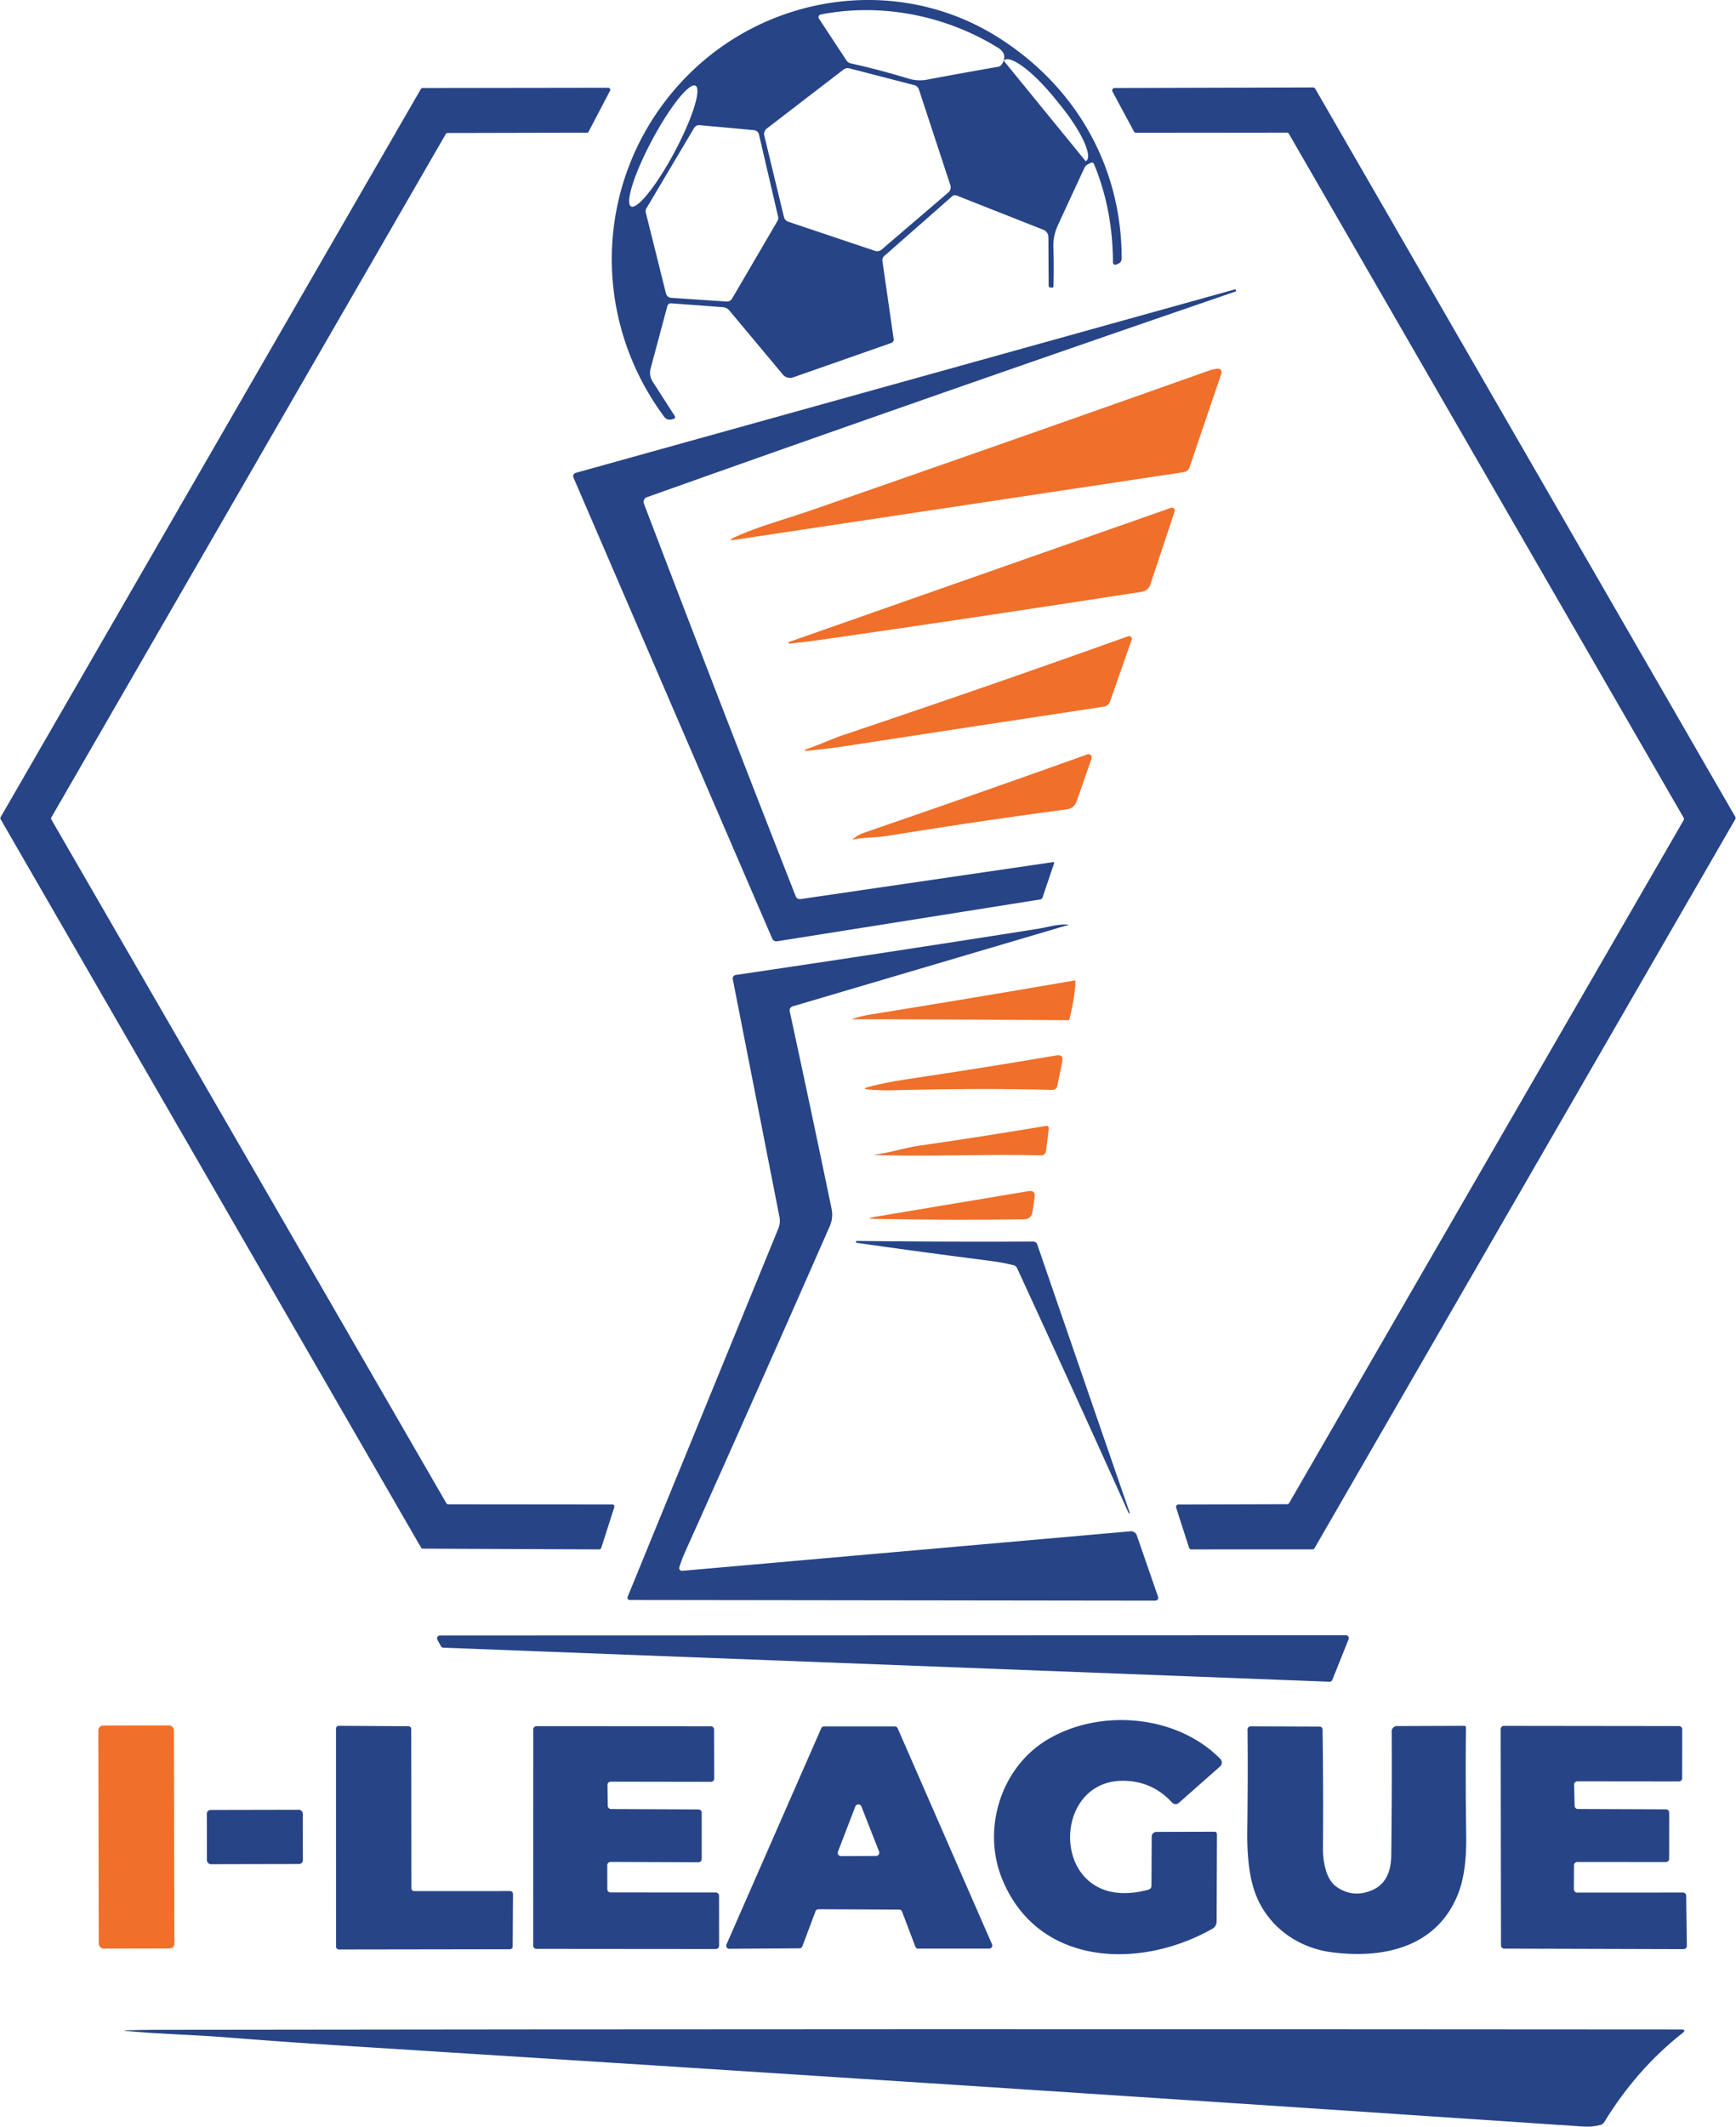 <svg height="349.944" viewBox="79.49 36.91 341.07 417.85" width="285.76" xmlns="http://www.w3.org/2000/svg"><path d="m293.72 68.95-.5.26a1.35 1.33-.9 0 0 -.63.64q-2.61 5.59-5.25 11.34-.96 2.09-.88 4.36.14 3.98.01 7.67 0 .19-.19.19h-.31q-.44 0-.44-.44l-.05-9.47a1.58 1.57 10.5 0 0 -1-1.45l-16.97-6.7q-.55-.22-.99.17l-13.28 11.67q-.47.41-.38 1.02l2.2 15.24q.1.65-.52.87l-19.24 6.74a1.84 1.82 60.2 0 1 -2.01-.56l-10.49-12.55q-.52-.63-1.34-.69l-10.05-.75q-.67-.05-.84.59l-3.27 12.21a3.23 3.22-53.9 0 0 .4 2.58l4.28 6.66q.35.54-.27.7l-.3.07q-.89.21-1.44-.52c-14.95-20.15-13.51-47.73 3.54-65.96 16.04-17.16 42.3-21.2 62.28-8.47 15.14 9.64 24.09 25.32 24.09 43.27q0 .84-.78 1.14l-.32.12a.45.45 0 0 1 -.61-.42q-.03-10.37-3.69-19.25-.23-.56-.76-.28zm-18.22-22.71c-10.31-6.33-22.91-8.81-34.78-6.48a.52.52 0 0 0 -.34.8l5.4 8.21q.32.48.88.6 5.63 1.25 11.31 2.98 1.8.55 3.66.21 7.14-1.34 13.98-2.53.45-.08.7-.46 1.32-2.02-.81-3.33zm1.27 2.68 15.98 19.59a.12.12 0 0 0 .17.02l.02-.02a11.82 2.95 50.8 0 0 -5.18-11.02l-1.19-1.46a11.82 2.95 50.8 0 0 -9.76-7.29l-.02.02a.12.12 0 0 0 -.02.16zm-30.4 1.42a1.35 1.35 0 0 0 -1.16.24l-15.08 11.59a1.35 1.35 0 0 0 -.49 1.38l3.86 15.98a1.35 1.35 0 0 0 .89.96l17.01 5.71a1.35 1.35 0 0 0 1.31-.26l13.09-11.2a1.35 1.35 0 0 0 .41-1.45l-6.17-18.78a1.35 1.35 0 0 0 -.95-.88zm-42.915 27.135a13.45 2.5 118.1 0 0 8.54-10.687 13.45 2.5 118.1 0 0 4.13-13.042 13.45 2.5 118.1 0 0 -8.54 10.687 13.45 2.5 118.1 0 0 -4.13 13.042zm28.775 2.855a1.13 1.13 0 0 0 .13-.83l-3.76-16.15a1.13 1.13 0 0 0 -1-.87l-10.68-.98a1.13 1.13 0 0 0 -1.07.55l-9.37 15.78a1.13 1.13 0 0 0 -.13.85l3.97 15.9a1.13 1.13 0 0 0 1.02.85l10.9.73a1.13 1.13 0 0 0 1.05-.55z" fill="#274487"/><path d="m89.51 197.92 77.65 134.36a.4.4 0 0 0 .35.2l32.27.03a.4.4 0 0 1 .38.52l-2.57 8.03a.4.4 0 0 1 -.38.28l-34.69-.15a.4.4 0 0 1 -.34-.2l-82.64-143.12a.4.4 0 0 1 0-.4l82.6-143.07a.4.4 0 0 1 .35-.2l36.48-.05a.4.4 0 0 1 .35.59l-4.2 8.03a.4.4 0 0 1 -.35.21l-27.38.06a.4.4 0 0 0 -.35.2l-77.53 134.28a.4.4 0 0 0 0 .4z" fill="#274487"/><path d="m332.35 62.97-29.64.03a.47.47 0 0 1 -.41-.25l-4.23-7.86a.47.47 0 0 1 .41-.69l39.03-.11a.47.47 0 0 1 .41.24l82.57 143.07a.47.47 0 0 1 0 .47l-82.7 143.23a.47.47 0 0 1 -.41.23l-23.81.01a.47.47 0 0 1 -.44-.33l-2.54-7.88a.47.47 0 0 1 .44-.61l21.36-.06a.47.47 0 0 0 .41-.23l77.54-134.17a.47.47 0 0 0 0-.48l-77.58-134.37a.47.47 0 0 0 -.41-.24z" fill="#274487"/><path d="m206.04 135.05q-.22.39-.06.81 14.9 39.09 29.83 77.13a.92.91-14.5 0 0 .98.57l49.61-7.26a.18.18 0 0 1 .2.24l-2.27 6.71q-.12.33-.47.39l-51.62 8.2q-.76.12-1.06-.56l-39.05-90.55a.67.67 0 0 1 .44-.91l129.56-36.05q.14-.04.18.1l.08.24q.01.03-.02.04-58 19.89-115.8 40.45a.97.95-84.7 0 0 -.53.45z" fill="#274487"/><path d="m319.5 110.24-6.27 18.46a1.45 1.44-85 0 1 -1.16.98l-88.05 13.27q-1.91.29-.15-.51c4.73-2.15 9.84-3.48 14.84-5.22q39.33-13.65 78.35-27.5.86-.31 1.75-.37a.68.68 0 0 1 .69.89z" fill="#f06f2a"/><path d="m234.49 163.05 75.09-26.36a.56.55-.3 0 1 .71.7l-4.75 14.32q-.43 1.27-1.75 1.48-34.34 5.32-63.77 9.53-2.77.39-5.46.64a.16.16 0 0 1 -.07-.31z" fill="#f06f2a"/><path d="m301.85 162.6-4.25 12.14a1.56 1.55 5.3 0 1 -1.24 1.02q-26.93 4.08-50.31 7.68-3.45.54-7.55.93-1.86.18-.1-.43c2.31-.79 4.61-1.89 6.8-2.62q28.85-9.69 55.96-19.4a.54.53-.1 0 1 .69.68z" fill="#f06f2a"/><path d="m247.08 201.78q.88-.8 2.17-1.25 23.07-7.94 43.89-15.4a.64.64 0 0 1 .83.81l-2.96 8.48a2.31 2.3 5.9 0 1 -1.86 1.51q-17.29 2.29-35.24 5.21c-2.39.39-4.77.24-7.08.78q-.06.02-.06-.05 0 0 0 0-.01-.08.04-.02.03.05.08.03.11-.03.19-.1z" fill="#f06f2a"/><path d="m212.94 344.86a.54.54 0 0 0 .56.69l88.14-7.77a1.19 1.18 78.1 0 1 1.22.8l4.12 11.91q.32.93-.66.92l-103.13-.13a.45.45 0 0 1 -.41-.62l29.63-72.39a3.89 3.87 50.9 0 0 .22-2.21l-9.18-46.75a.71.71 0 0 1 .59-.84q30.28-4.47 59.26-9.05c2.03-.32 3.87-.95 5.96-.85q.35.01.01.11l-53.95 15.93q-.84.25-.66 1.1 3.88 17.88 8.2 38.67.37 1.81-.34 3.43-14.04 31.96-28.4 63.93-.72 1.61-1.18 3.12z" fill="#274487"/><path d="m247.02 237.09q1.6-.54 3.46-.84 19.55-3.15 40.24-6.71a.07.06 81.3 0 1 .07.06q0 2.72-1.17 7.57-.05.19-.25.19-21.21-.16-42.47-.18-.03 0-.04-.02 0-.02.01-.03.03-.03.07-.03.04 0 .08-.01z" fill="#f06f2a"/><path d="m286.18 251.05q-13.97-.37-31.19.07-2.39.06-4.76-.13-1.62-.13-.05-.54 3.53-.9 7.22-1.45 15.53-2.31 29.65-4.72 1.45-.25 1.16 1.19l-.96 4.73q-.18.88-1.07.85z" fill="#f06f2a"/><path d="m283.88 263.92c-11-.28-21.66.29-32.59-.08a.03.03 0 0 1 0-.06c3.08-.38 6.07-1.39 9.15-1.82q11.47-1.64 24.46-3.81.74-.13.65.62l-.52 4.16q-.12 1.02-1.15.99z" fill="#f06f2a"/><path d="m280.61 276.49c-9.72.12-19.77.09-29.12-.09q-2.27-.05-.03-.42l30.08-5.03q1.44-.24 1.23 1.21l-.4 2.79q-.22 1.52-1.76 1.54z" fill="#f06f2a"/><path d="m278.63 285.5q-2.27-.56-4.62-.86-13.62-1.74-26.2-3.54-.17-.02-.16-.2.02-.17.19-.17 17.49.2 34.66.12a.84.84 0 0 1 .79.56q8.75 25.45 18.17 52.71.02.05-.01.09-.13.14-.23-.08-10.52-23.38-21.89-48.05-.21-.46-.7-.58z" fill="#274487"/><path d="m165.9 358.25 178.06-.05a.57.57 0 0 1 .53.78l-3.21 8.01a.57.57 0 0 1 -.55.35l-174.17-6.69a.57.57 0 0 1 -.48-.3l-.69-1.26a.57.57 0 0 1 .51-.84z" fill="#274487"/><path d="m305.74 407.38.05-9.61a.94.93 0 0 1 .94-.93l11.36-.03q.52 0 .52.53l-.06 17.11a1.67 1.66 75.6 0 1 -.84 1.43c-14.36 8.13-34.48 7.35-41.39-9.96-3.86-9.67-.23-21.7 8.98-27.21 10.23-6.12 25.35-4.97 33.98 3.8a1.02 1.02 0 0 1 -.06 1.48l-8.11 7.16a.95.94 47.8 0 1 -1.32-.07q-3.87-4.22-9.55-4.28c-15.07-.15-14.3 26.61 4.87 21.4q.63-.17.63-.82z" fill="#274487"/><rect fill="#f06f2a" height="43.82" rx=".93" transform="matrix(1 -.002 .002 1 106.22 397.85)" width="14.86" x="-7.43" y="-21.91"/><g fill="#274487"><path d="m180.25 409.03-.06 10.31a.56.56 0 0 1 -.56.56l-33.6.05a.56.56 0 0 1 -.56-.56l-.01-42.83a.56.56 0 0 1 .56-.56l13.67.08a.56.56 0 0 1 .56.56l.03 31.28a.56.56 0 0 0 .56.56l18.85-.01a.56.56 0 0 1 .56.56z"/><path d="m199.52 392.35 17.18.08a.64.64 0 0 1 .64.64v9.1a.64.64 0 0 1 -.64.64l-17.28-.06a.64.64 0 0 0 -.64.64l.01 4.71a.64.64 0 0 0 .64.64l20.68.01a.64.64 0 0 1 .64.64l.01 9.83a.64.64 0 0 1 -.64.64l-35.26-.03a.64.64 0 0 1 -.64-.64l.01-42.48a.64.64 0 0 1 .64-.64l34.27.02a.64.64 0 0 1 .64.64l.02 9.63a.64.64 0 0 1 -.64.64l-19.7-.03a.64.64 0 0 0 -.64.65l.06 4.1a.64.64 0 0 0 .64.63z"/><path d="m239.71 412.44-2.59 6.89a.61.61 0 0 1 -.57.39l-13.78.09a.61.61 0 0 1 -.56-.85l18.62-42.47a.61.61 0 0 1 .56-.37h13.91a.61.61 0 0 1 .56.37l18.54 42.44a.61.61 0 0 1 -.56.85h-13.94a.61.61 0 0 1 -.57-.39l-2.61-6.89a.61.61 0 0 0 -.57-.39l-15.87-.07a.61.61 0 0 0 -.57.4zm4.41-11.71a.64.64 0 0 0 .6.87l6.88-.03a.64.64 0 0 0 .6-.87l-3.47-8.85a.64.64 0 0 0 -1.2.01z"/><path d="m349.03 408.33q3.77-1.57 3.84-6.81.15-11.38.09-24.43a1.03 1.02 89.7 0 1 1.02-1.04l13.24-.05q.33 0 .33.32-.11 10.25.05 21.31.1 7.13-1.61 11.44c-4.06 10.18-14.19 12.81-24.83 11.42-7.06-.92-13.01-5.47-15.23-12.2q-1.46-4.43-1.36-11.75.14-10.12.05-19.81a.63.62-90 0 1 .62-.63l13.55.05a.59.58 89.5 0 1 .58.58q.17 11.92.08 23.31c-.02 2.56.55 6.12 2.66 7.59q3.2 2.24 6.92.7z"/><path d="m389.54 392.34 17.32.07a.64.64 0 0 1 .64.64l-.01 9.08a.64.64 0 0 1 -.64.64l-17.41-.01a.64.64 0 0 0 -.65.64l-.03 4.72a.64.64 0 0 0 .64.65l20.8-.01a.64.64 0 0 1 .64.63l.13 9.84a.64.64 0 0 1 -.64.65l-35.25-.1a.64.64 0 0 1 -.64-.64l-.06-42.49a.64.64 0 0 1 .64-.64l34.4.04a.64.64 0 0 1 .64.64l-.01 9.6a.64.64 0 0 1 -.64.64l-19.96-.02a.64.64 0 0 0 -.64.66l.1 4.15a.64.64 0 0 0 .63.62z"/><rect height="10.66" rx=".75" transform="matrix(1 -.002 .002 1 129.51 397.84)" width="18.86" x="-9.43" y="-5.33"/><path d="m123.85 437.21c-6.5-.53-12.99-.62-19.42-1.24q-1.22-.12.01-.15 2.8-.08 5.33-.09 144.55-.2 300.06-.07 1.18 0 .26.73-8.97 7.05-15.36 17.48-.25.41-.71.54-1.6.45-3.49.32-119.8-8.09-245.53-16-10.7-.68-21.15-1.52z"/></g></svg>